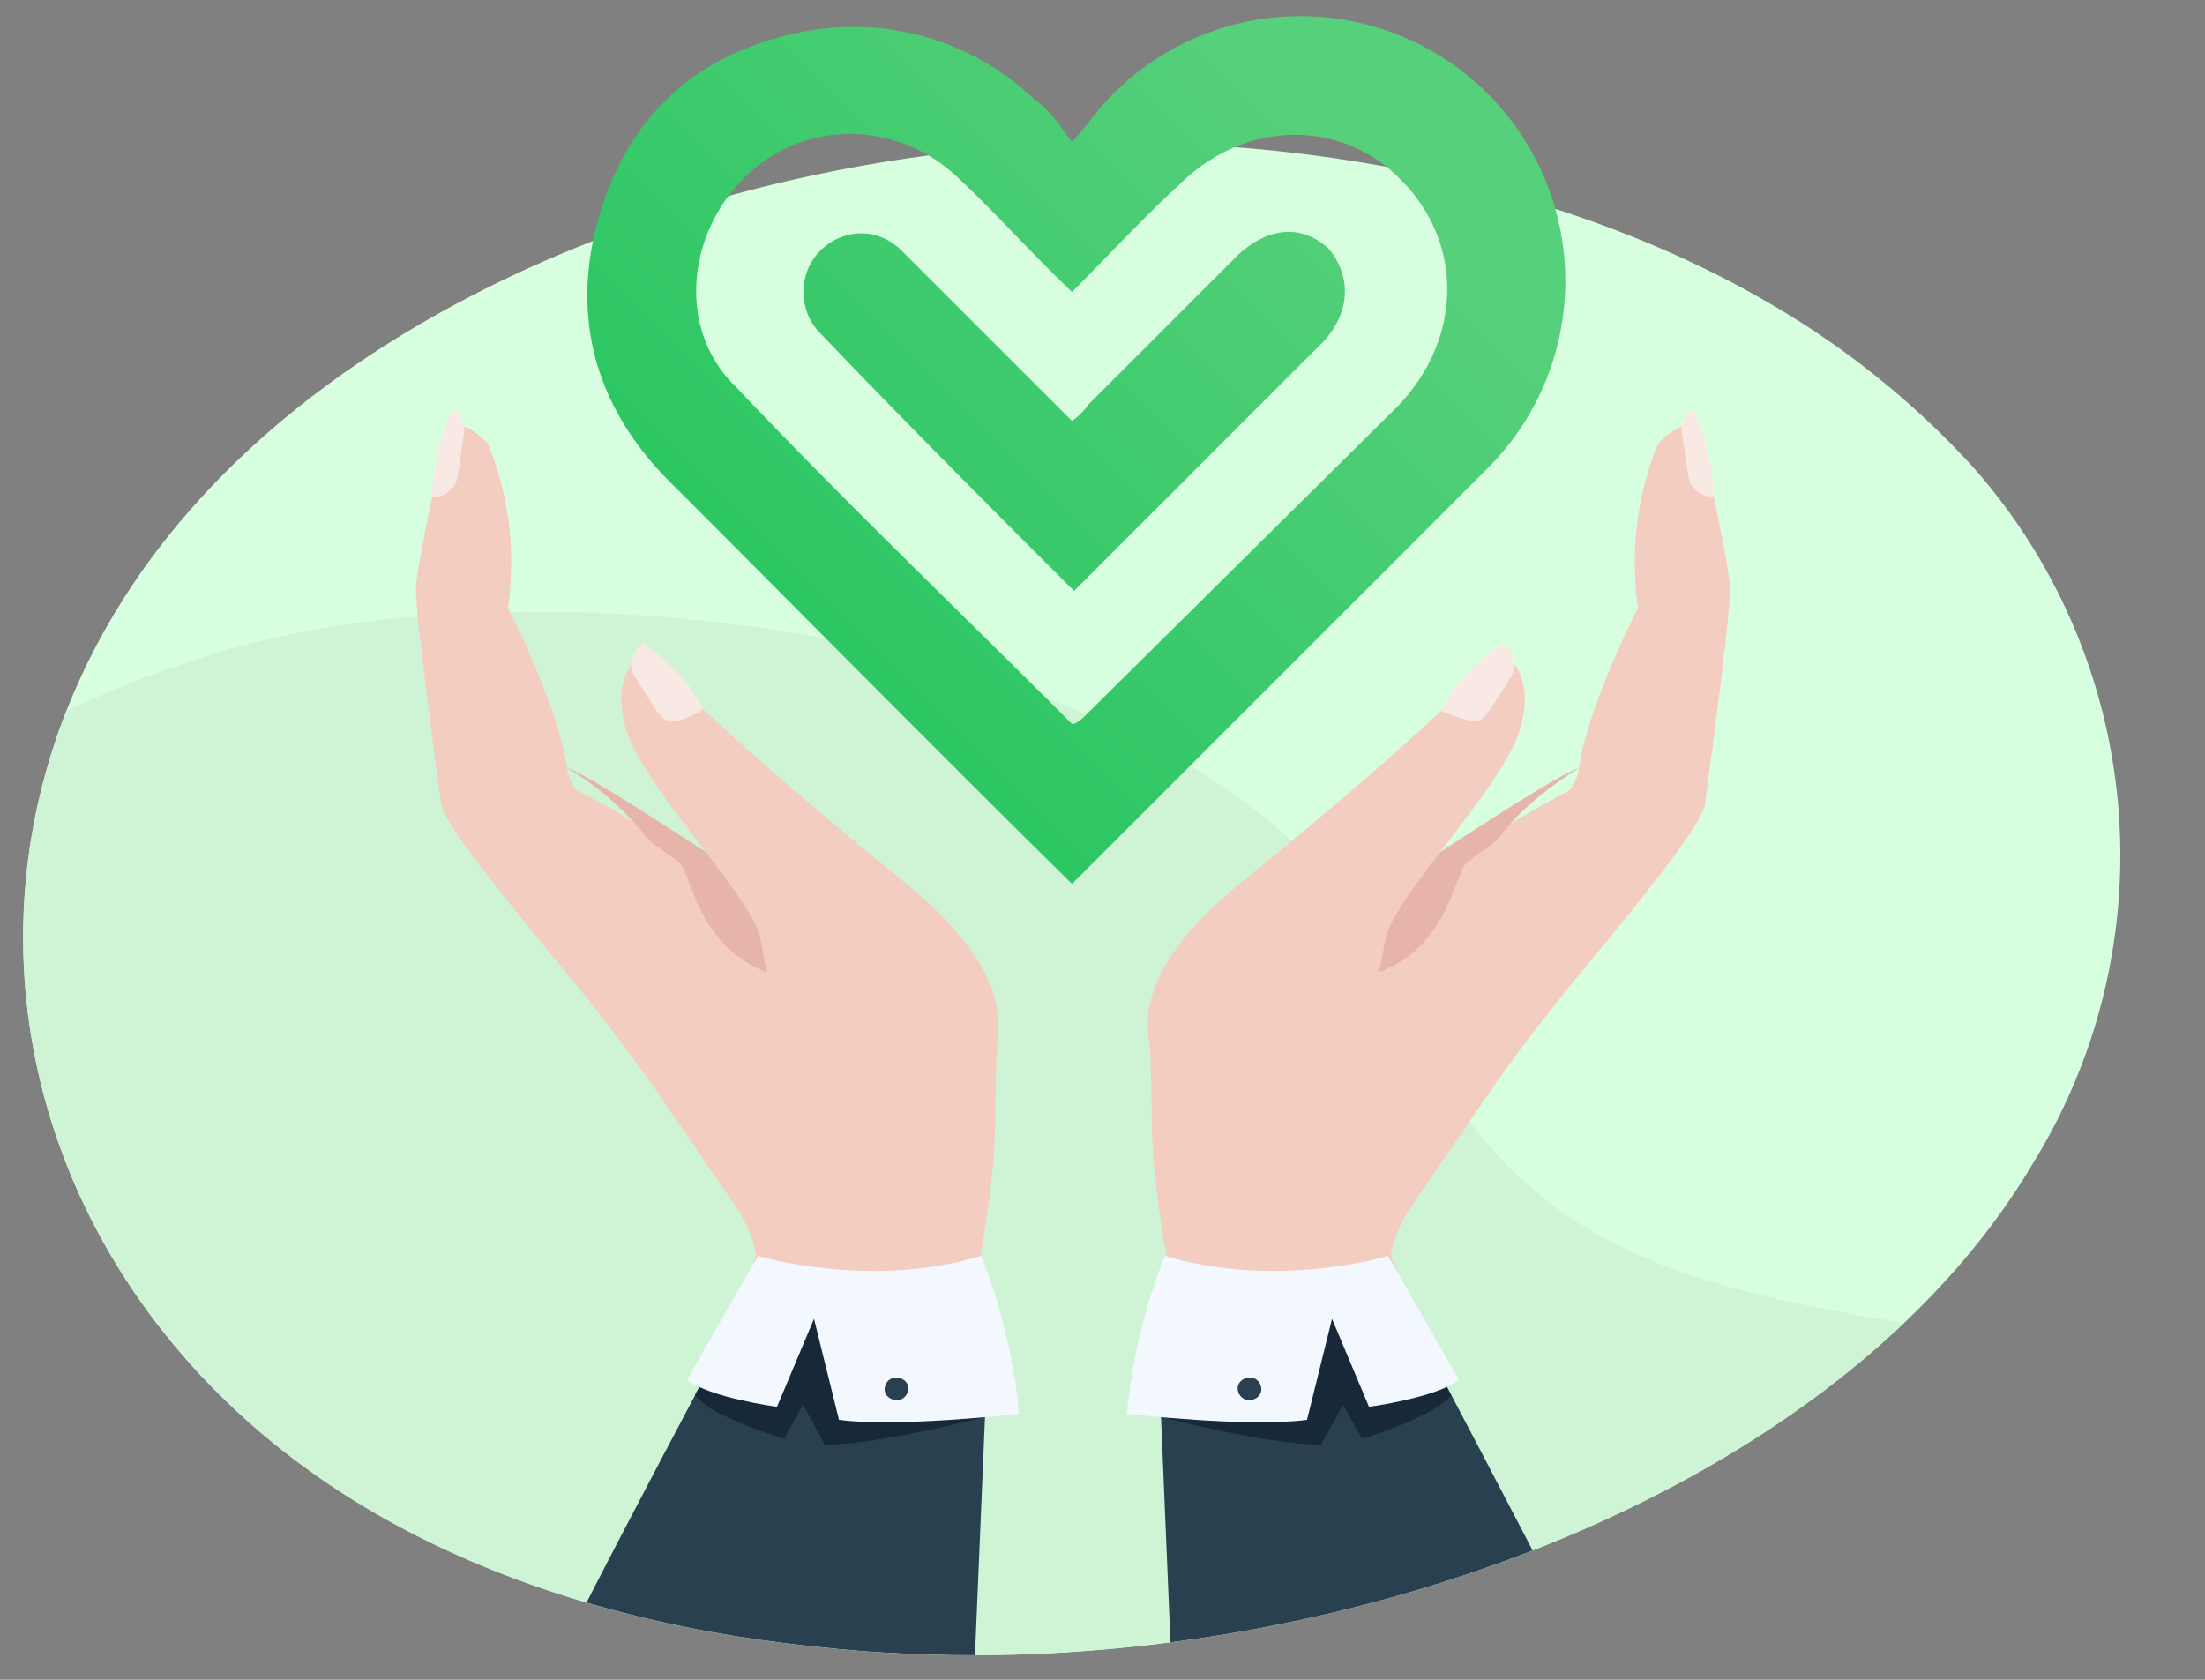 <svg xmlns="http://www.w3.org/2000/svg" xmlns:xlink="http://www.w3.org/1999/xlink" viewBox="0 0 220.5 168"><rect x="0" y="0" width="220.5" height="168" fill="#808080" stroke="none"/><clipPath id="b"><path d="M203.2 116.5c-20.3 34.2-74.5 53.4-121.5 48.2-7.6-.8-28.6-3.3-47.2-15.2C-1.2 126.7-8.9 81.6 20 49.9c21-23.1 58.6-36.2 94.3-35.6 7.7.1 37.2 1 63.1 16.3a85.6 85.6 0 0 1 19.8 16 58.6 58.6 0 0 1 6 69.9z"/></clipPath><linearGradient id="a"><stop offset="0" stop-color="#22c45d"/><stop offset="1" stop-color="#57d07b"/></linearGradient><linearGradient xlink:href="#a" id="c" x1="66.2" x2="128.2" y1="69.8" y2="7.8" gradientUnits="userSpaceOnUse"/><linearGradient xlink:href="#a" id="d" x1="66.6" x2="128.7" y1="70.2" y2="8.2" gradientUnits="userSpaceOnUse"/><path fill="#d7ffdf" d="M203.2 116.5c-20.3 34.2-74.5 53.4-121.5 48.2-7.6-.8-28.6-3.3-47.2-15.2C-1.2 126.7-8.9 81.6 20 49.9c21-23.1 58.6-36.2 94.3-35.6 7.7.1 37.2 1 63.1 16.3a85.6 85.6 0 0 1 19.8 16 58.6 58.6 0 0 1 6 69.9z"/><g clip-path="url(#b)"><path fill="#cef4d5" d="M23 64.9a111 111 0 0 0-68.8 58.2c21.2 30.6 67.4 47 96.2 56a201.6 201.6 0 0 0 90.8 5.4c40.7-6.4 63.6-24 74.4-43.4a24.5 24.5 0 0 0-13.3-6.9c-35.2-5.5-51.1-7.4-64.5-38.2C124.3 65 58.1 54.9 23 64.9z"/><g fill="#f4cdc1"><path d="M43.4 74.6c.6 2.7 1.8 7.9 6.3 14.1 3.3 4.5 9.5 11.2 15.6 19.9l8.3 12.1c1 1.5 1.7 3.1 2 4.8l-10.5 31.6 25 2.2s9.4-32.9 9.4-46.7l.1-5.1c.2-8.4 2.6-15.1-21.8-15.3l-.3-.1c-1-.4-2.4-1-4.6-2.8l-1.1-1a46.3 46.3 0 0 0-6.8-5.1c-11.1-6.9-22.2-11-21.6-8.6z"/><path d="M41.6 58.6c.4-4 3.3-16.5 3.3-16.5s2.9.7 4 2.5a31.7 31.7 0 0 1 1.9 16.2s5 9.7 5.9 16S70.1 84 72.9 89.2l.4.9c.4 1.2.5 2.8.5 4.6-.1 6.3-2.6 14.9-6.3 14.2-.9-.2-22.5-24.3-23.4-28.5-.1-1-2.7-19.7-2.5-21.8z"/><path d="M76.4 85.6s.6 6.1-5.7.8l-.5 7 8.8 4.7 3-5.2z"/></g><path fill="#f9e9e5" d="m45.6 48.3.2-.8.6-4.2c.2-1.2-.6-2.1-1.1-2.3-.3-.1-2 4.4-2.1 8.7 1.1.1 1.9-.6 2.4-1.4z"/><path fill="#e6b4a9" d="M56.7 76.8c2.9.9 20.5 12.9 21.5 13.3 2.2 2.8 2.6 6.9 1.5 7.4-1.5.6-4.7-.6-6.8-2.6-2.9-2.7-3.7-6.2-4.6-8.1-.4-.9-3-2.1-3.9-3.4a29.6 29.6 0 0 0-7.7-6.6z"/><path fill="#f4cdc1" d="M90.4 88.2S67.5 69.7 64.9 65c0 0-4 1.5-2.4 7.6s12.9 17.1 13.6 21.5c2.5 16.3 11.8 21.3 11.8 21.3s25.1-9 2.5-27.2z"/><path fill="#f9e9e5" d="m66.4 71.9-.6-.6-2.3-3.6c-.7-1-.4-2.3.5-3.1l.4-.3c1.1 1 4 2.8 5.9 6.6-1 .8-3.1 1.6-3.9 1z"/><path fill="#294051" d="m98.8 133.4-.3 7.9v.4l-1.1 26.2H54.8c4-8.1 10.9-21.2 15.1-29.1l3.5-6.6.8-.9 1.3-1c3.8-2.3 10.2-1.2 15.4.3 2.4.7 4.4 1.5 5.9 2l1.9.8z"/><path fill="#172939" d="M98.5 141.7s-10.1 2.7-16 2.8l-2.2-4-1.9 3.4s-7.4-2.2-8.9-4.4l5.1-9.3 24 .5z"/><path fill="#f3f8ff" d="M98.1 125.6s3.1 7.2 3.8 15.8c0 0-12.2 1.4-18 .6l-2.5-10.1-3.7 8.8s-6.7-.9-9-2.7l7.1-12.4c-.1 0 11.2 3.4 22.3 0z"/><path fill="#294051" d="M90.7 139.4c.3-.6.1-1.2-.5-1.5s-1.3-.1-1.6.5-.1 1.2.5 1.5 1.3.1 1.6-.5z"/><path fill="#f4cdc1" d="M171.3 74.6c-.6 2.7-1.8 7.9-6.3 14.1-3.3 4.5-9.5 11.2-15.6 19.9l-8.3 12.1c-1 1.5-1.7 3.1-2 4.8l10.5 31.6-25 2.2s-9.4-32.9-9.4-46.7l-.1-5.1c-.2-8.4-2.6-15.1 21.8-15.3l.3-.1c1-.4 2.4-1 4.6-2.8l1.1-1c2.4-2.1 4.6-3.8 6.8-5.1 11-6.9 22.1-11 21.6-8.6z"/><path fill="#f4cdc1" d="M173 58.6c-.4-4-3.3-16.5-3.3-16.5s-2.9.7-4 2.5a31.7 31.7 0 0 0-1.9 16.2s-5 9.7-5.9 16-13.4 7.3-16.2 12.5l-.4.9c-.4 1.2-.5 2.8-.5 4.6.1 6.3 2.6 14.9 6.3 14.2.9-.2 22.5-24.3 23.4-28.5.1-1.1 2.7-19.8 2.5-21.9z"/><path fill="#f4cdc1" d="M138.2 85.6s-.6 6.1 5.7.8l.5 7-8.8 4.7-3-5.2z"/><path fill="#f9e9e5" d="m169 48.3-.2-.8-.6-4.2c-.2-1.2.6-2.1 1.1-2.3.3-.1 2 4.4 2.1 8.7-1 .1-1.9-.6-2.4-1.4z"/><path fill="#e6b4a9" d="M157.9 76.8c-2.9.9-20.5 12.9-21.5 13.3-2.2 2.8-2.6 6.9-1.5 7.4 1.5.6 4.7-.6 6.8-2.6 2.9-2.7 3.7-6.2 4.6-8.1.4-.9 3-2.1 3.9-3.4 2.6-3.5 7.4-6.4 7.7-6.6z"/><path fill="#f4cdc1" d="M124.2 88.2s22.9-18.5 25.5-23.2c0 0 4 1.5 2.4 7.6s-12.9 17.1-13.6 21.5c-2.5 16.3-11.8 21.3-11.8 21.3s-25.1-9-2.5-27.2z"/><path fill="#f9e9e5" d="m148.2 71.9.6-.6 2.3-3.6c.7-1 .4-2.3-.5-3.1l-.4-.3c-1.1 1-4.2 2.9-6.1 6.8 1 .4 3.3 1.4 4.1.8z"/><path fill="#294051" d="M159.8 167.9h-42.6l-1.1-26.2v-.4l-.3-7.9.1-.1 1.9-.8c1.4-.6 3.5-1.4 5.9-2 5.1-1.5 11.5-2.6 15.4-.3l1.3 1 .8.9 3.5 6.6c4.2 8 11.1 21.1 15.1 29.2z"/><path fill="#172939" d="M116.1 141.7s10.1 2.7 16 2.8l2.2-4 1.9 3.4s7.4-2.2 8.9-4.4l-5.1-9.3-24 .5z"/><path fill="#f3f8ff" d="M116.5 125.6s-3.1 7.2-3.8 15.8c0 0 12.2 1.4 18 .6l2.5-10.1 3.7 8.8s6.7-.9 9-2.7l-7.1-12.4c.1 0-11.1 3.4-22.3 0z"/><path fill="#294051" d="M123.9 139.4c-.3-.6-.1-1.2.5-1.5s1.3-.1 1.6.5.1 1.2-.5 1.5-1.3.1-1.6-.5z"/><path fill="#233862" d="M266 168.4H-40.5a.4.4 0 0 1-.4-.4v-.2c0-.2.2-.4.4-.4H266c.2 0 .4.2.4.4v.2c-.1.2-.2.4-.4.4z"/></g><path fill="url(#c)" d="m107.2 88.4 41.7-41.7a26.4 26.4 0 0 0-37.7-37.2c-1.2 1.2-2.2 2.7-4 4.7-1.5-2-2.2-3.2-3.7-4.2a26.2 26.2 0 0 0-22.2-7c-10.5 1.7-18 7.7-21.2 18s-.7 19.5 6.7 27c12.9 12.9 27.4 27.6 40.4 40.4zM74.5 17.7c5.7-5.7 15-5.7 21-.2 4 3.7 7.5 7.7 11.7 11.7 3.7-3.7 7.2-7.5 10.7-10.7 6.5-6.5 16.2-6.7 22.2-.5 6.2 6.2 6.2 15.7-.2 22.5l-31 30.7c-.5.5-1 1-1.5 1.2h-.2C95.9 61.1 84.4 50.1 73.5 38.6c-5.8-5.7-4.8-15.2 1-20.9z"/><path fill="url(#d)" d="m107.4 59.1 25-25c2.7-3 2.7-6.5.5-9.2-2.7-2.5-6-2.2-9 .5l-15 15c-.5.7-1 1.2-1.7 1.7l-17-17c-2.5-2.5-6-2.2-8.2 0s-2.2 6 0 8.2c8.4 8.8 16.7 17.1 25.4 25.8z"/></svg>